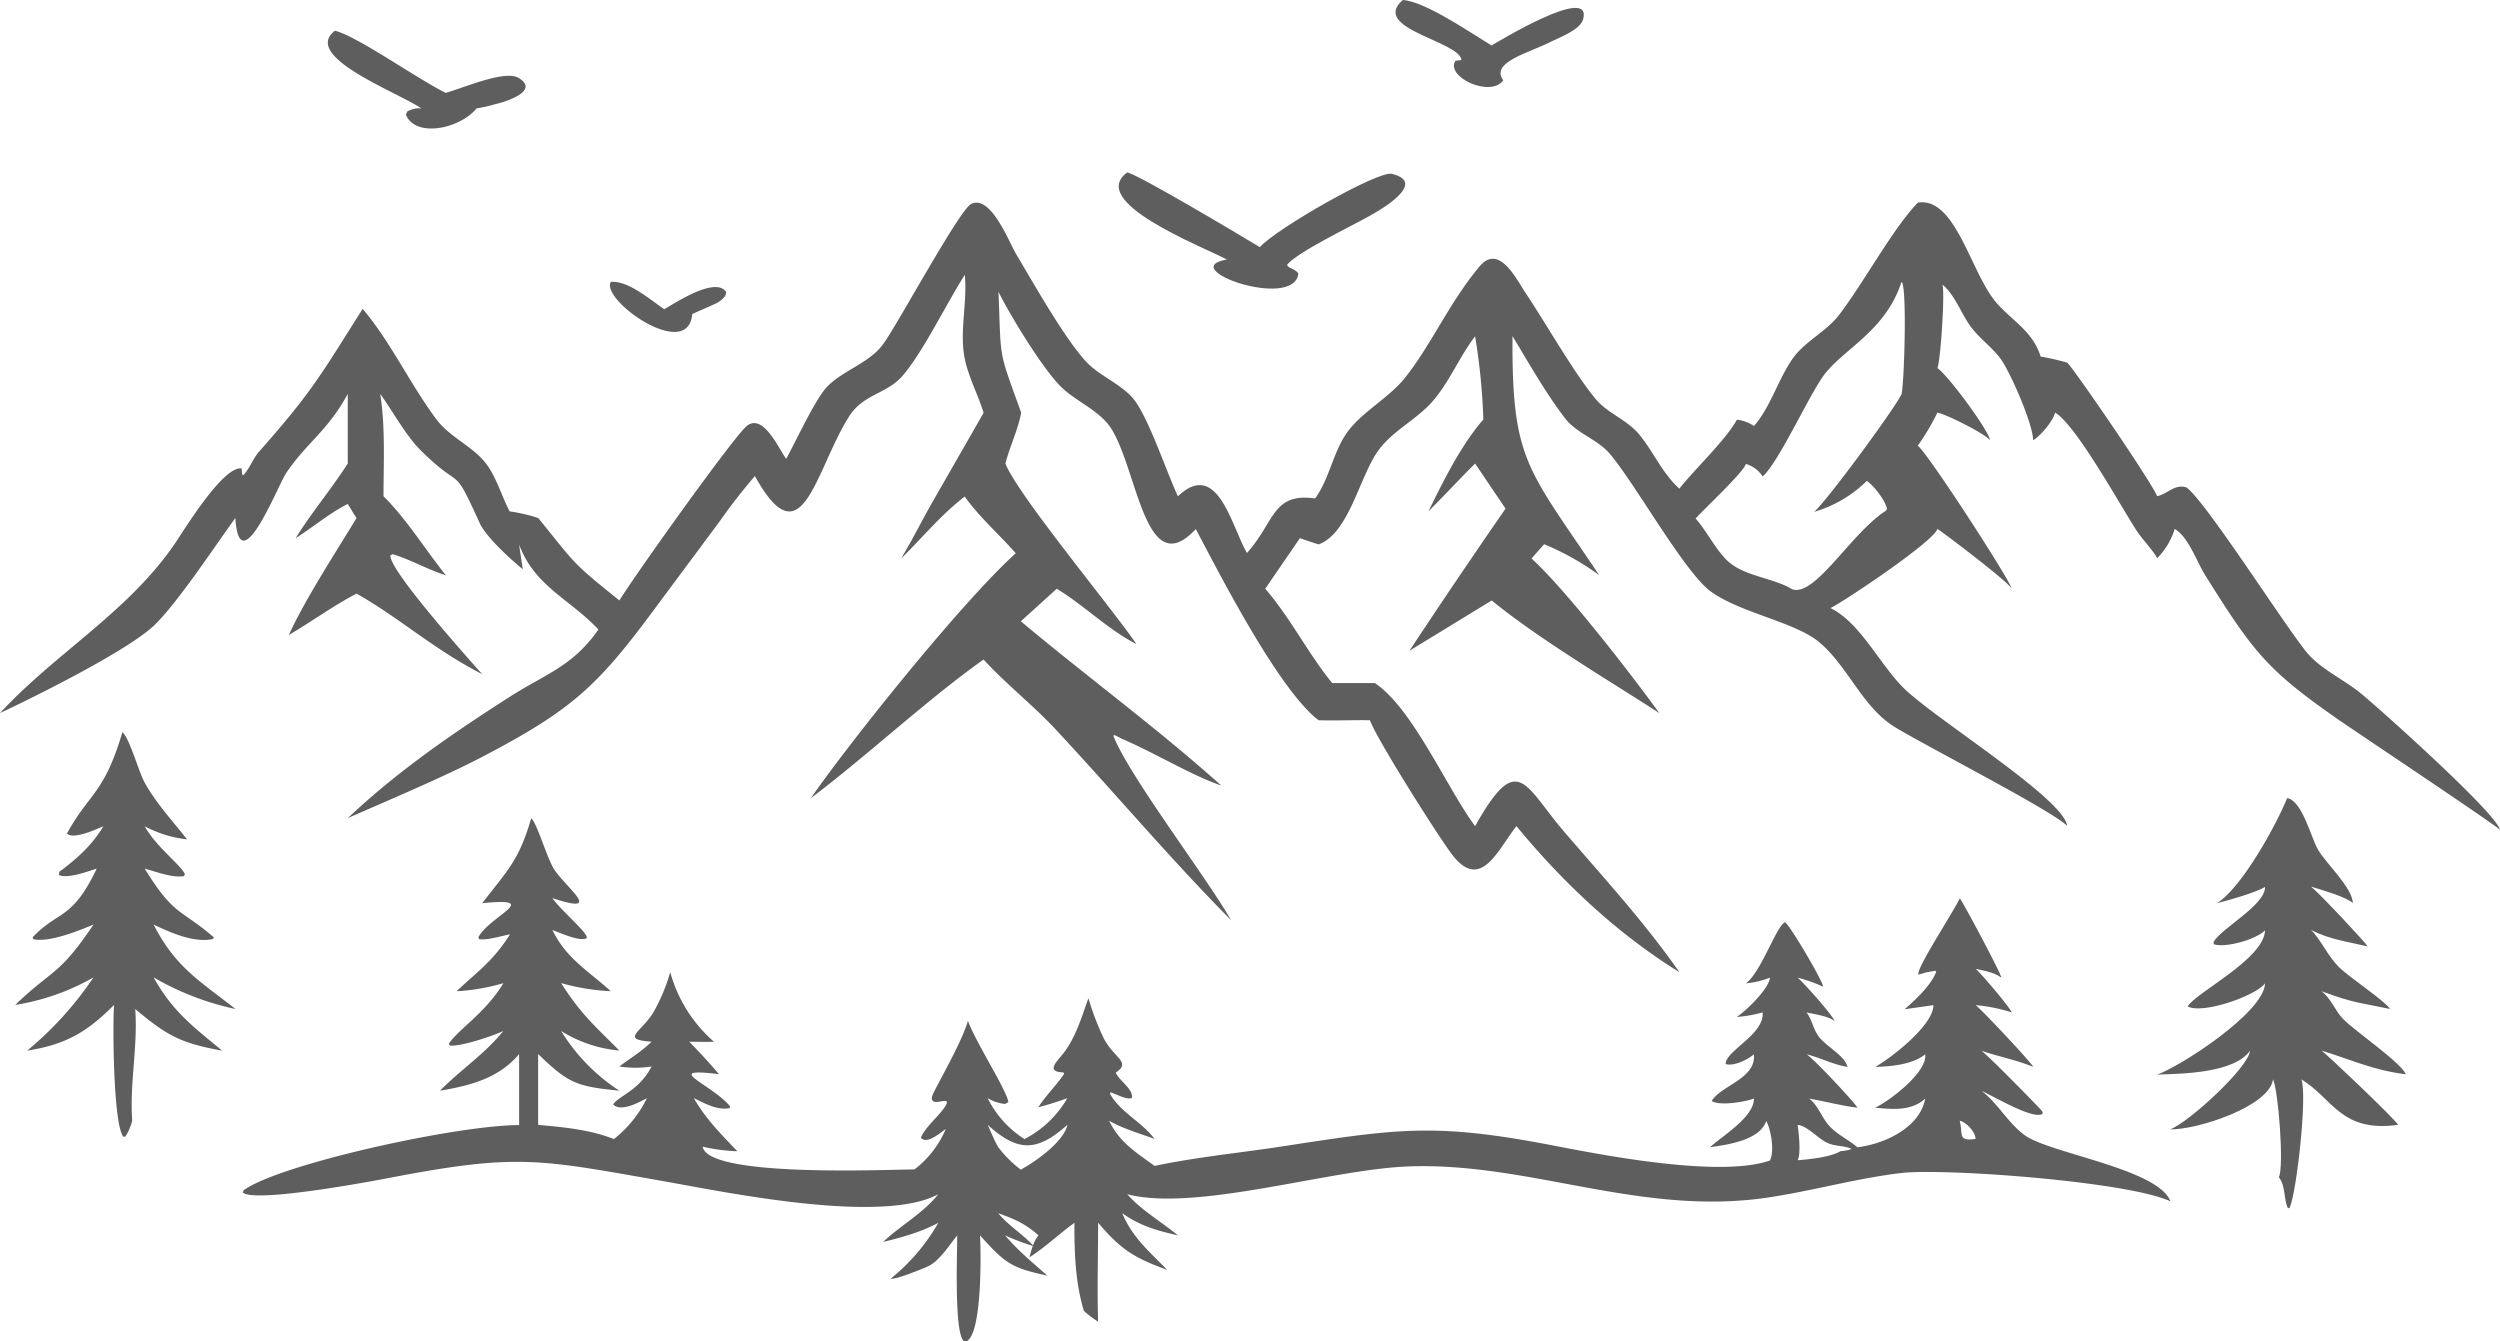 <?xml version="1.0" encoding="UTF-8"?> <svg xmlns="http://www.w3.org/2000/svg" id="Слой_1" data-name="Слой 1" viewBox="0 0 549.82 295"><defs><style>.cls-1{fill:#5e5e5e;}</style></defs><path class="cls-1" d="M379.44,70.45c-4.7,2.46-13.66,4.54-10.66,8.57-2.84,3.92-12.81-.8-10.51-4.3l1.31-.16c-.37-4.15-20.15-6.91-12.9-13.2,4.86.28,15,7.26,19.52,10,.61-.32,22.34-13.68,20.14-5.76C385.71,67.91,381.37,69.48,379.44,70.45Z" transform="translate(-38.17 -61.36)"></path><path class="cls-1" d="M130.84,85.2c-5.44-3.68-26.42-11.43-19-17.09,5.1,1.33,18.09,10.6,24.36,13.67,3.32-.86,12.95-5.12,16-3.3,4.86,2.9-3,5.32-5,5.76a35.14,35.14,0,0,1-4.44,1l.2,0c-3.83,4.54-13.42,6.44-15.53,1.34l.31-.7A5.29,5.29,0,0,1,130.84,85.2Z" transform="translate(-38.17 -61.36)"></path><path class="cls-1" d="M308,118.44c-5.69-3-30.74-12.66-21.93-19.15,2.23.31,25.16,14,29.17,16.42,3.73-4.15,26-16.82,29-16.12,8.17,1.91-2.86,8.15-4.76,9.2-3.81,2.17-16,8-18.24,10.79.1.82,1.95.87,2.48,2C322.64,129.66,296.49,120.38,308,118.44Z" transform="translate(-38.17 -61.36)"></path><path class="cls-1" d="M423.91,155.05c3.58-4,5.36-10.36,8.53-14.84,2.7-3.82,7.33-5.84,10.26-9.67,5.29-6.93,11.74-18.88,17.25-24.61,8.32-1.38,11.65,15.5,17.28,22,3.48,4,8,6.27,9.73,11.84a57.91,57.91,0,0,1,5.83,1.34c1,.64,18.41,26,19.8,29.38,2.36-.52,3.76-2.71,6.41-1.95,4.12,2.88,21.27,29.83,26.36,36.14,3,3.77,8.37,6.14,12.12,9.25,5,4.16,29.82,26.42,30.5,29.94-.81-1-32.34-22-35.69-24.36-15.42-10.75-18.51-14.61-29.24-31.82-1.77-2.84-3.62-8.32-6.6-10a15.75,15.75,0,0,1-3.86,6.44c-.59-1.32-3.29-4.23-4.35-5.82-3.49-5.25-13.38-23.42-18.1-26.21-.44,1.88-3.2,5.11-4.83,6.09,0-3.54-5.2-15.51-7.41-18.27-2-2.53-4.78-4.45-6.62-7.15s-3.39-6.8-5.91-8.81c.57,1.71-.39,16.55-1.11,18.36,2.22,1.44,11.34,13.71,11.56,15.87-1.14-1.52-9.6-5.7-11.56-6.09a51,51,0,0,1-4.31,7.27c2.36,1.9,20.3,29.57,20.63,31.45-.54-1.34-14.22-11.75-16.32-13.13-.72,2.65-20,15.63-23.53,17.41,6.6,3.13,11.06,12.81,16.44,17.9,7.32,6.93,35,24.14,35.62,30-3.05-3.24-31.74-17.92-38-21.81-7-4.32-10.22-13.27-16.45-18.54-5.29-4.48-17.42-6.48-23.91-11.2-5.8-4.22-16.56-23.63-22.21-30.28-2.78-3.27-7.31-4.47-9.91-7.89-4.21-5.51-7.91-12.08-11.5-18-.16,27.53,3.24,28.91,19.06,52.57a57.67,57.67,0,0,0-12.11-6.8L375,184.19c7.54,6.87,22.06,25.63,28.1,34-11.29-7.31-26.53-16.32-36.86-24.77l-18.09,11.06q10.39-15.74,21.13-31.26l-6.69-9.91c-3.48,3.45-6.81,7.06-10.27,10.52,3.29-6.71,7.19-14.6,12.08-20.22a140,140,0,0,0-1.81-18.29c-3.48,4.52-5.66,10.11-9.43,14.39-3.45,3.92-8.61,6.34-11.75,10.58-4.25,5.73-6.49,18.35-13.25,20.8-1.38-.43-2.74-.89-4.1-1.38l-7.63,11.13c5.55,6.41,9.38,14.18,14.72,20.74,3.13,0,6.25,0,9.38,0,8.33,5.54,15.82,23.08,22.06,31.47,9.42-16.81,10.81-9,19.57,1.21s17.63,19.85,25.36,30.91c-13.72-8.5-25.58-19.68-35.84-32.12-4,5-7.72,14.34-13.94,6.53-3-3.81-17-26-18.27-29.82-3.77-.07-7.54.12-11.31,0-8.63-6.59-21.28-31.19-27-42.05-11,11.86-12.71-12.4-18.45-21.86-2.51-4.13-7.59-6-11-9.24-4-3.77-11.4-15.91-13.95-21.08.64,15.7-.12,12.34,5,26.59-.72,3.82-2.5,7.41-3.48,11.19,2.81,7,23.12,31.38,28.82,39.7-6.27-3.2-11.49-8.52-17.52-12.17L262.68,198c14.57,12.21,29.9,23.42,44.08,36.12-6.35-2.13-15.08-7.42-21.8-10.25-.58-.31-1.17-.6-1.76-.89l-.16.23c3.44,8.78,20.08,30.5,25.9,40.55-13.46-13.59-25.7-28.15-38.72-42.11-5-5.32-10.79-9.86-15.74-15.24-12.28,8.71-25.43,21-38,30.51,8.72-12.57,33.42-43.4,45.09-53.88-3.65-4.15-8.06-8-11.23-12.47-5.15,3.93-9.39,9.12-14,13.65,2.36-3.93,4.43-8.06,6.68-12.06l11.47-20c-1.35-4.46-3.8-8.68-4.38-13.35-.7-5.51.79-11.32.25-17-4,6.2-9.18,17-13.72,22.23-3.47,4-8.59,3.93-11.75,8.93-7.54,12-10.26,32-20.69,13.09a124.43,124.43,0,0,0-7.73,9.93l-13.89,18.69c-12.81,17.34-18.19,22.64-38.69,33.31-8.14,4.24-20.28,9.36-29.23,13.3,10.83-10.23,22.85-18.5,35.4-26.54,8.2-5.27,14-6.76,19.72-14.94-6.36-6.78-14-9.45-17.46-18.72l.83,5.47c-2.75-2.26-8.08-7.08-9.5-10.2-6.14-13.49-3.49-6.61-12.86-15.86-3.43-3.39-6.12-8.57-9-12.5,1.15,7.37.74,15.07.72,22.5,5.15,5.1,9.17,11.72,13.73,17.39-4-1.26-7.71-3.44-11.73-4.66l-.47.28c-.42,3.11,17.21,22.79,20.18,26.12-10.7-5.49-18-12.25-27.63-17.72-5.1,2.65-9.9,6.18-14.89,9.09,3.49-7.69,10.4-18.33,14.89-25.71-.69-1-1.3-2.07-1.94-3.1-4.19,2.13-7.53,5.06-11.46,7.52,3.55-5.68,7.85-10.79,11.46-16.4V148c-4.37,8.09-9.08,10.75-13.57,17.44-1.76,2.6-10.24,24.4-11.15,9.85-4.93,6.81-12.44,18.21-17.55,23.32-5.55,5.57-26.26,15.84-34.21,19.58C50.34,205,66.26,196.05,76.57,181c2.1-3.07,10.68-17.25,14.75-16.62l.09,1.34.27.15c1.43-1.49,2.1-3.63,3.49-5.2,11.58-13.13,13.31-16.43,22.76-31.39,6.16,7.29,10.39,16.46,16.11,24.16,2.93,4,7.65,5.79,10.75,9.53,2.48,3,3.63,7.41,5.48,10.86a36.35,36.35,0,0,1,6.27,1.46c8.25,10.1,6.93,9.37,17.86,18.13,3-5,25.4-36.44,28.09-38.45,3.62-2.7,7,5.19,8.58,7.3,2.08-3.71,6.48-13.37,9.14-16,3.63-3.6,9.23-5.1,12.25-9.31,3.3-4.59,16.69-29.39,19.28-30.73,4.31-2.22,8.37,8.45,9.94,11.07,3.77,6.3,10.71,18.66,15.41,23.65,3.2,3.4,8.49,5.15,11.05,9.07,3.16,4.83,6.45,14.71,9.08,20.49,8.7-8.24,11.71,6.39,15.19,12.47,6.16-6.85,5.55-13.33,15-12,3.09-4.24,3.89-9.92,6.83-14.23,3.17-4.65,9.22-7.7,12.87-12.23,5.77-7.18,9.76-16.56,16.44-24.55,4.29-5.14,8.1,2.76,10.09,5.74,4.46,6.64,10.63,17.6,15.46,23.4,2.65,3.18,6.84,4.52,9.51,7.72,3.24,3.88,5.07,8.54,8.9,12,3.49-4.42,10.2-10.69,12.66-15.17A8.21,8.21,0,0,1,423.91,155.05Zm32.45-31.69c-3.55,11-13.06,14.85-17.26,20.78-3.32,4.68-9.86,19.05-13.27,22a6.65,6.65,0,0,0-3.69-2.75c-.52,1.83-9.15,9.87-11.06,12,2.45,2.79,4.1,6.3,6.64,8.94,3.68,3.84,10.19,3.95,14.57,6.61,5,1.83,12.86-12.14,20.46-17.14.3-.2.2-.12.42-.48-.27-1.79-2.92-5.2-4.44-6.19a27.46,27.46,0,0,1-11.6,6.8c2.35-1.8,17.07-21.74,19.23-25.83C457,145.44,457.61,123.85,456.36,123.36Z" transform="translate(-38.17 -61.36)"></path><path class="cls-1" d="M195.2,128.29c-1.57.76-3.21,1.38-4.79,2.15-.93,10.58-20.26-3.17-17.9-7.08,3.81-.36,8.64,3.92,11.75,6,2.52-1.42,11.31-7.28,13.63-3.76l-.21.85A6.12,6.12,0,0,1,195.2,128.29Z" transform="translate(-38.17 -61.36)"></path><path class="cls-1" d="M60.9,243.09c-1.53.61-6.54,3-8,1.59,4.89-9,8.14-8.58,12.19-22.3,1.55,1.26,3.58,8.72,4.89,11.08,2.59,4.65,6.08,8.36,9.33,12.5A26,26,0,0,1,70,243.09c2.61,4.65,7.8,8.32,8.85,10.55l-.29.42c-2.58.39-6.06-1-8.56-1.66,6.5,10.6,8.07,8.88,15.19,15.11l-.17.36c-4.07.95-9.43-1.42-13.06-3.17,4.75,9.37,10.16,12.41,18,18.57a61.18,61.18,0,0,1-18-6.95c4.12,7.45,8.72,10.86,15.06,16.1-9-1.6-12.1-3.26-19.11-9.15.61,8.2-1.26,16.41-.66,24.58a12.33,12.33,0,0,1-1.5,3.47l-.44.05c-2.24-2.64-2.38-24.57-2.06-29-5.94,6-10.7,8.75-19.1,10.05a75.4,75.4,0,0,0,14.58-16.1,50.46,50.46,0,0,1-17.21,6.05c8.3-8,9.52-6.24,17.21-17.67-3.24,1.34-9.75,4-13.23,3.21l-.17-.4c5.69-6,8.66-3.68,14.11-15.11-1.76.52-6.93,2.54-8.62,1.21l.31.17h0l.08-.68C55.05,250.25,58.42,247.25,60.9,243.09Z" transform="translate(-38.17 -61.36)"></path><path class="cls-1" d="M525.72,260c5.44-3.3,13.11-17.29,15.46-23.12,3.37.62,5.2,8.65,6.81,11.39,1.88,3.18,7.49,8.23,7.65,11.73-1.36-1.37-7.11-3-9.22-3.65,1.8,1.4,12.22,12.51,12.44,13.15-4.51-1.08-8.15-1.46-12.44-3.61,2.11,2,3.64,5.67,6.16,8.18,2.28,2.25,10.4,7.63,11.22,9.19-6.78-1.44-7.87-1.24-15.08-3.91,2.12,1.53,2.94,4.26,4.77,6.12,2.87,2.91,12.49,9.35,13.81,12.16-7.3-.92-11.83-3.15-18.58-5.22.87.5,15.8,14.7,16.87,16.33-12.6,1.77-14.39-5.83-21.29-10,1.36,3.29-1,24.69-2.57,28.25l-.38.11c-1-2.15-.47-4.95-2-6.84,1.2-2.25-.12-19.2-1.28-21.52-.82,6-16.76,11.12-22.6,11,4.27-1.67,17.37-13.82,17.52-17.27-3.48,4.91-15,5.06-20.41,5.22,4.89-1.64,23.63-13.72,23.73-20.06-2,2.74-13.73,6.85-17,5.08,1.63-3,16.85-10.4,17-16.76-1.93,2.08-8.8,3.92-11.23,3.09l-.12-.49c1.92-3.2,11.46-8.15,11.35-12.14C534.75,257.51,527.88,259.5,525.72,260Z" transform="translate(-38.17 -61.36)"></path><path class="cls-1" d="M144.22,260c5.64-7.34,8.06-9.35,10.78-18.68,1.25,1,3.51,8.85,5,11.16,2.78,4.27,11.16,10.21-.34,6.4,1.67,2.55,8.59,8.3,7.44,8.85-1.53.74-5.81-1.24-7.44-1.84,3.07,6.33,7.86,8.93,12.83,13.46a48.26,48.26,0,0,1-10.92-1.78c4.5,7,7.2,9.18,12.81,14.84a29,29,0,0,1-12.81-4.31,41.82,41.82,0,0,0,12.81,13.13c-9.28-.92-11.13-1.52-17.86-8.06v15.57c5.78.57,11.2,1,16.67,3.13a25.91,25.91,0,0,0,7.26-9c-1.67.9-5.75,3.13-7.41,1.4.82-1.7,5.73-3,8.42-8.36a23,23,0,0,1-7.08,0c2.45-1.87,4.85-3.24,7.08-5.45-6.93-.51-2.35-2,.36-6.37a40.16,40.16,0,0,0,3.75-8.92,31.38,31.38,0,0,0,9.61,15.29c-1.8.1-3.63,0-5.43,0,2.26,2.32,4.45,4.66,6.54,7.14-12.84-1.56-1.78,2.07,2.44,7.06l-.1.41c-2.73.54-5.5-1.06-7.87-2.2,2.62,4.57,6,7.94,9.57,11.68a39.73,39.73,0,0,1-7.62-1c1.16,6.86,40.8,5,46.59,5a22.17,22.17,0,0,0,6.88-8.9c-1.18.81-4.21,3.52-5.49,1.91,1-2.29,3.5-4.32,5-6.36,2.71-3.72-3,.23-2.56-2.61.18-1.12,6.55-11.75,7.92-16.74,1.48,4.34,8.7,15.56,8.88,17.9l-.71.4a9,9,0,0,1-3.84-1.28,22.46,22.46,0,0,0,8.1,9,23,23,0,0,0,9.43-9,63.82,63.82,0,0,1-6.38,2c1.68-2.65,3.95-4.76,5.68-7.36l-.18-.3c-3.78-.11-1.69-2.12-.15-4,2.78-3.43,4.2-8.21,5.66-12.32a58.91,58.91,0,0,0,3.46,9c2.36,4.31,6,5.09,2.55,7.37.78,1.82,3.82,3.52,3.58,5.55-1.21.54-3.49-.89-4.75-1.22l-.08.35c2.28,4,6.7,6,9.55,9.59l.25.32c-3.37-1.25-6.92-2.24-10-4,2.3,4.79,5.91,6.94,10,9.93,8.61-1.83,17.41-2.73,26.11-4,26.88-4.09,34.7-5.68,61.41-.52,11.13,2.15,36.76,7.17,47.8,3.33,1.07-2,.24-6.82-.8-8.69-1.43,4.26-8.61,5.24-12.36,5.76,2.58-2.4,9.74-6.64,9.64-10.7-2.06.76-7.42,1.66-9.28.55,2-3.43,9.84-4.91,9.28-10.28-1.39,1.21-4.47,2.68-6.21,2.15-.1-2.9,8.59-6.51,8.13-11.37a27.37,27.37,0,0,1-5.69,1c2.17-1.4,7.17-6.31,7.29-8.65l-.16.07a18.26,18.26,0,0,1-5.13,1.19c3.31-2.3,6.74-12.7,8.62-13.44,1.09.67,8.4,13.07,8.37,14.19a31.78,31.78,0,0,0-5.61-2c1.24,1,7.76,8.3,8.14,9.57-1.34-1.13-4.47-1.52-6.19-1.93,1.15,1.44,1.48,3.6,2.6,5.18,1.57,2.23,5.81,4.28,6.44,6.81-3.22-.51-5.92-2-9-2.77,2.1,1.48,11,11.11,11.16,11.74-3.54-.43-7.1-1.4-10.63-2,1.86,1.27,2.82,4.18,4.35,5.89,1.77,2,4.27,3.1,6.28,4.81,5.82-.66,13.77-4.28,14.92-10.7-3,2.77-7.22,2.38-11,2,2.89-1.32,11.51-7.73,11-11.74-2.75,2.26-7.56,2.69-11,2.77,3.39-1.85,12.84-9.18,12.8-13.58l-6.32.9c2.43-2.14,5.75-5.18,6.94-8.23l-.22-.24-2.21.41a7.13,7.13,0,0,1-1.63.43l.17-.31c-.06-1.67,7.53-13.26,9.07-16.44.54.48,9.14,16.62,9.14,17.43-1.53-1.15-3.82-1.54-5.66-1.94.95.69,7.66,8.62,7.94,9.58a36.42,36.42,0,0,0-7.94-1.59c1.28.91,12.37,12.73,12.67,13.58-3.53-1.47-7.69-2.3-11.36-3.53,2.2,1.77,10.53,10.31,12.66,12.54.31.32,1.25,1.16.49,1.44-2.4.88-10.66-4.1-13.15-5.16,3.6,2.69,5.79,7.08,9.59,9.8,5.41,3.89,29.31,7.37,31.94,14.47-9.26-4.34-49.77-7.34-59.28-6.21-9.94,1.19-19.46,3.93-29.29,5.39-28.06,4.17-52.57-7.91-79.21-6.84-17.31.7-46.49,10-61.64,6.11,3.15,3.55,7.51,6.05,11.16,9.05-4.61-1.06-8.35-2.08-12.26-4.89,2.21,5.34,6,8.46,9.88,12.47-7.34-2.68-10.14-4.45-15.18-10.36,0,7.25-.23,14.51,0,21.76a26.53,26.53,0,0,1-3.13-2.37c-1.89-6.21-2.12-12.94-2.08-19.39-3.37,2.45-6.38,5.35-9.9,7.61.43-1.58.9-3.57,2-4.83-2.8-2.54-5.35-3.63-8.87-4.89,2.21,2.71,5.44,4.62,7.83,7.26a48.39,48.39,0,0,1-6.3-2.37c2.86,3.41,6,5.92,9.28,8.85-8.06-1.74-9.28-2.76-14.81-8.85.26,4.61.32,19.14-2.22,22.61-3.72,5.11-2.79-17.56-2.79-22.61-1.68,2.06-3.88,5.55-6.26,6.72-1.16.57-7.65,3.18-8.33,2.76a43.41,43.41,0,0,0,10.24-11.91l.19-.35c-3.62,2-8.12,3.24-12.14,4.22,3.88-3.66,8.74-6.27,12.14-10.49-12.29,6.62-45.86-.27-59.91-2.78-28.26-5-32.63-6.22-60.88-.81-3.75.72-29.48,5.56-32.18,3.21l.2-.51c7.94-5.74,46.87-14.32,60.58-14.32V293.18c-4.5,5.34-10.72,6.92-17.4,8.06,4.48-4.58,9.87-8.08,13.91-13.13-2.17,1.06-9.56,3.53-11.77,3.18l-.19-.39c2.18-3.29,7.87-6.56,12-13.32a45.17,45.17,0,0,1-10.31,1.78c4.91-4.59,8-6.63,11.76-12.51-2.05.37-4.79,1.3-6.79,1.07l-.18-.44C146,262.69,157.62,258.66,144.22,260Zm324.94,47.84c.78,3-.49,4.6,3.48,4C472.68,310.42,470.64,308.12,469.16,307.85Zm-35.64.9c.24,1.75.78,6.29,0,7.79,2.62-.22,7.18-.65,9.45-2a9,9,0,0,0,2.44-.48c-1.61-.76-3.52-.56-5.14-1.25C438.08,311.92,435.78,309,433.52,308.75Zm-160.6,0c-6.72,6-10.92,6-17.53,0,.74,1.6,1.41,3.33,2.28,4.86a25.69,25.69,0,0,0,5,5C265.88,316.86,272.1,312.49,272.92,308.75Z" transform="translate(-38.17 -61.36)"></path></svg> 